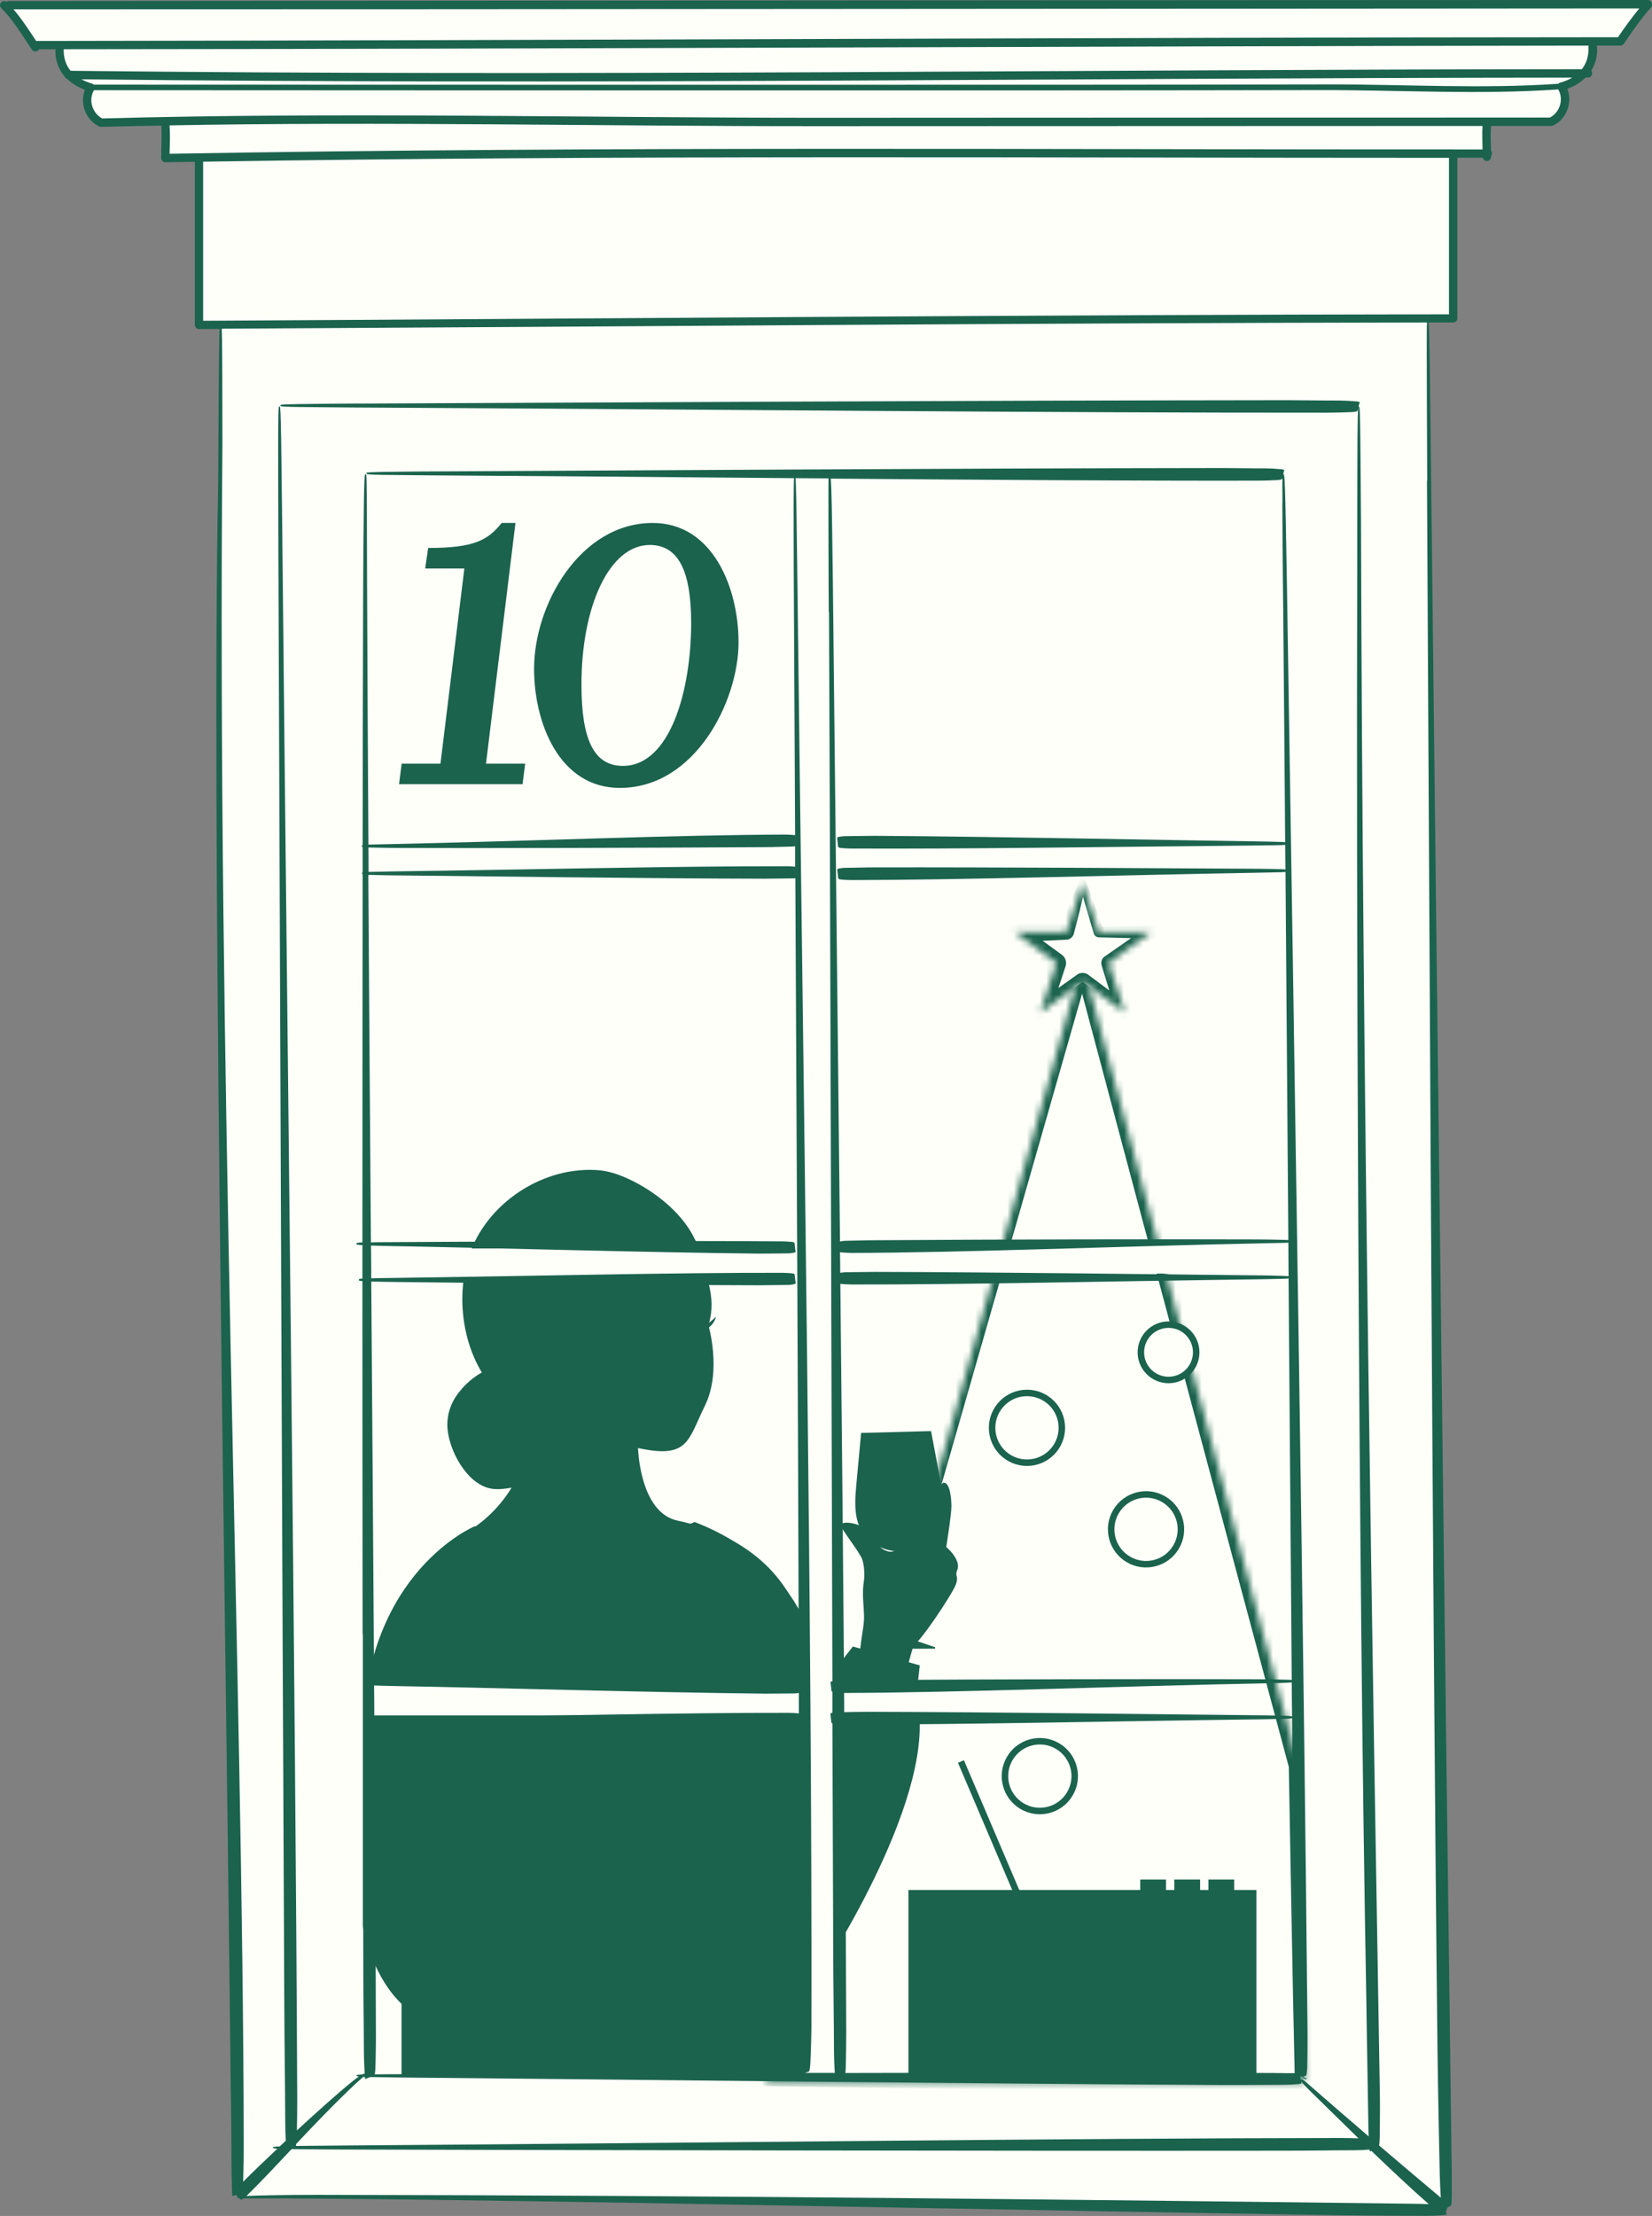 <?xml version="1.0" encoding="UTF-8"?> <svg xmlns="http://www.w3.org/2000/svg" width="255" height="342" viewBox="0 0 255 342" fill="none"><rect x="0" y="0" width="255" height="342" fill="#808080" stroke="none"/><g clip-path="url(#clip0_1167_4827)"><path d="M24 0.5L1 1L5 7H9L9.5 9.5L11 12L13.5 13.5V15.5L14 18L15.5 19L25.5 18.5V24.5H30.5V50H34V68.5V91.312V118.75V154L34.5 204.5L36.5 285.688L36 305L36.5 339H63L91 339.5L188.5 340.5L222 341L223 339.5L222.5 290.5L222 282V274V263V251.5V242V231L221.5 207V186V171L221 156V142.5V100.5L220.5 77V63.5V49H224V31.5V23.5L229.5 24L229 19H239L241 17L241.5 15L241 13L245 11L245.5 9V6.5L250 6L254 0.5H168H147L99 1L71.5 0.5H48.5H24Z" fill="#FEFFF9"></path><mask id="path-2-inside-1_1167_4827" fill="white"><path d="M167.076 148.444L200.431 272.483L201.317 321.393H118.161L167.076 148.444Z"></path></mask><path d="M167.076 148.444L200.431 272.483L201.317 321.393H118.161L167.076 148.444Z" fill="#FEFFF9"></path><path d="M117.62 321.24C117.981 321.342 118.342 321.444 118.702 321.546C120.739 314.497 122.775 307.448 124.809 300.398C139.385 249.884 153.893 199.352 168.332 148.8L165.815 148.783C176.826 190.158 187.883 231.521 198.986 272.872L198.935 272.511C199.065 279.846 199.197 287.182 199.33 294.518C199.492 303.485 199.673 312.453 199.873 321.42L201.317 319.949C180.936 320.034 160.555 320.216 140.174 320.493C132.836 320.593 125.499 320.706 118.161 320.831C118.161 321.206 118.161 321.581 118.161 321.956C125.499 322.081 132.836 322.193 140.174 322.293C160.555 322.571 180.936 322.752 201.317 322.837C202.149 322.834 202.779 322.199 202.761 321.367C202.635 312.399 202.492 303.431 202.329 294.463C202.196 287.128 202.062 279.792 201.926 272.456C201.925 272.381 201.895 272.168 201.875 272.095C190.741 230.753 179.561 189.423 168.336 148.105C167.961 146.716 166.21 146.704 165.82 148.089C151.643 198.715 137.534 249.361 123.494 300.026C121.535 307.097 119.577 314.168 117.62 321.24ZM118.702 321.546L117.62 321.24C117.511 321.633 117.753 321.963 118.161 321.956V320.831L118.702 321.546Z" fill="#1B634D" mask="url(#path-2-inside-1_1167_4827)"></path><rect x="98.422" y="196.552" width="4.766" height="120.531" transform="rotate(-90 98.422 196.552)" fill="#FEFFF9"></rect><g clip-path="url(#clip1_1167_4827)"><path d="M107.199 205.583C108.41 204.93 109.49 204.195 110.53 203.221C110.149 204.678 108.604 205.77 107.199 205.583Z" fill="#1B634D"></path><path d="M105.069 189.92C105.069 189.92 111.659 197.65 109.343 204.511C109.343 204.511 111.459 211.563 108.813 216.941C106.167 222.318 106.307 225.185 98.487 223.482C98.487 223.482 98.713 233.462 104.614 234.693C110.516 235.924 119.214 239.496 123.076 248.576L64.168 243.617C64.168 243.617 66.865 239.718 72.352 236.29C79.012 232.129 82.721 224.515 81.732 216.728C81.718 216.615 81.703 216.5 81.686 216.384L105.069 189.92Z" fill="#1B634D"></path><path d="M132.923 221.152L132.915 221.221L132.204 228.89C131.855 232.649 131.597 236.508 135.527 238.616C136.261 239.011 137.065 239.258 137.89 239.363C138.13 239.394 138.372 239.412 138.614 239.419H138.593L139.721 239.369H139.702C140.894 239.227 142.051 238.794 143.016 238.082C146.565 235.47 145.766 231.724 145.07 228.043C144.619 225.665 144.171 223.289 143.721 220.911C143.718 220.896 143.716 220.883 143.713 220.868L132.922 221.152H132.923Z" fill="#1B634D"></path><path d="M144.582 228.207C144.488 227.717 143.637 223.85 143.543 223.359L133.426 223.687C133.364 224.355 132.782 228.322 132.72 228.989C132.398 232.454 132.16 236.012 135.783 237.956C136.608 238.398 137.531 238.642 138.466 238.691C138.648 238.7 138.832 238.703 139.015 238.698C140.328 238.66 141.632 238.244 142.69 237.464C145.961 235.055 145.224 231.602 144.583 228.207H144.582Z" fill="#1B634D"></path><path d="M139.443 239.232L138.401 239.234L138.43 252.671L139.471 252.669L139.443 239.232Z" fill="#1B634D"></path><path d="M144.342 254.45L133.355 254.474L133.354 254.26L138.973 252.404L144.341 254.226L144.342 254.45Z" fill="#1B634D"></path><path d="M132.302 258.254C132.523 256.514 132.745 254.775 132.965 253.035C133.118 251.838 133.401 250.584 133.369 249.378C133.316 247.403 133.037 245.972 133.353 243.981C133.505 243.027 133.397 241.11 132.916 240.272C131.843 238.402 129.827 235.971 129.826 235.397C129.824 234.651 132.653 234.997 133.9 236.199C135.527 237.766 135.275 238.949 137.121 239.444C138.369 239.778 140.844 237.862 141.641 237.119C143.102 235.755 143.744 234.762 144.341 232.854C144.527 232.26 144.876 228.724 145.757 228.836C146.611 228.944 146.851 231.142 146.861 232.443C146.869 233.745 146.059 238.757 146.059 238.757C146.059 238.757 148.47 240.744 147.731 242.375C147.595 242.674 147.588 243.01 147.684 243.324C147.762 243.581 147.762 243.988 147.516 244.62C146.953 246.065 142.017 253.502 141.013 253.895L138.487 262.852L132.303 258.253L132.302 258.254Z" fill="#1B634D"></path><path d="M73.297 235.548C73.297 235.548 56.458 242.51 55.934 267.662C55.864 270.955 55.648 274.243 55.309 277.518C54.463 285.717 54.037 301.57 61.981 309.265V320.546H126.984V304.114C126.984 304.114 145.338 276.263 141.427 261.931L141.974 257.025L131.647 254.114L127.083 259.977C127.083 259.977 126.105 242.061 107.198 234.896C94.11 240.928 83.926 241.632 73.296 235.547L73.297 235.548Z" fill="#1B634D"></path><path d="M61.982 248.443C62.148 261.117 61.881 273.825 61.968 286.497C61.984 288.709 62.015 290.921 62.154 293.127C62.165 293.357 62.204 293.831 62.231 294.059C62.278 294.62 62.433 295.369 62.525 295.922C62.709 297.193 62.782 298.482 62.789 299.763C62.794 300.232 62.781 301.206 62.762 301.677C62.657 304.225 62.406 306.76 61.979 309.265C62.265 305.48 62.432 301.673 62.057 297.899C61.969 297.002 61.808 296.014 61.61 295.131C61.291 293.542 61.224 291.922 61.136 290.327C60.856 283.977 60.924 277.623 61.027 271.272C61.19 263.691 61.456 256.001 61.981 248.442L61.982 248.443Z" fill="#1B634D"></path><path d="M105.37 268.121C107.966 276.902 110.056 285.819 112.615 294.603C113.416 297.129 114.765 299.504 116.52 301.486C118.462 303.676 121.128 305.181 124.135 304.853C125.103 304.751 126.079 304.472 126.984 304.115C126.336 304.456 125.612 304.765 124.91 304.961C118.996 306.617 114.324 301.248 112.197 296.34C111.812 295.425 111.511 294.424 111.225 293.475C108.862 285.121 106.964 276.652 105.369 268.122L105.37 268.121Z" fill="#1B634D"></path><path d="M127.084 259.978C129.322 267.425 130.901 275.088 131.539 282.847C131.665 284.793 131.739 286.763 131.486 288.705C131.392 289.349 131.27 290.003 130.995 290.596C131.159 289.971 131.195 289.327 131.205 288.684C131.214 286.756 130.979 284.837 130.742 282.925C129.725 275.245 128.193 267.649 127.083 259.978H127.084Z" fill="#1B634D"></path><path d="M101.881 213.587C102.981 213.587 103.872 212.696 103.872 211.597C103.872 210.498 102.981 209.607 101.881 209.607C100.781 209.607 99.89 210.498 99.89 211.597C99.89 212.696 100.781 213.587 101.881 213.587Z" fill="#1B634D"></path><path d="M77.861 216.004C71.857 210.844 70.01 201.366 72.339 194.003C74.977 185.661 84.019 179.778 92.683 180.63C97.415 181.095 107.08 186.903 108.142 194.171C108.446 196.252 107.948 200.045 107.051 201.307C106.449 202.155 105.991 202.22 105.818 202.841C104.331 208.189 102.614 208.534 101.154 210.497C98.858 213.587 85.357 222.446 77.861 216.004Z" fill="#1B634D"></path><path d="M90.489 218.589C90.755 221.56 89.384 224.34 87.238 226.329C84.947 228.454 81.977 229.122 78.975 229.605C77.808 229.792 76.601 229.968 75.456 229.672C71.95 228.765 69.385 223.927 69.085 220.575C68.623 215.414 73.218 211.341 79.065 210.594C84.912 209.849 90.026 213.427 90.489 218.589Z" fill="#1B634D"></path><path d="M106.956 190.857C108.332 192.832 109.021 195.274 108.904 197.686C108.785 200.212 107.484 202.614 105.358 204.007C104.015 204.907 102.463 205.437 100.873 205.603C101.568 205.23 102.246 204.864 102.886 204.454C108.173 201.239 108.271 196.344 106.956 190.856V190.857Z" fill="#1B634D"></path><path d="M71.23 214.425C73.385 211.84 76.797 210.237 80.184 210.342C81.914 210.413 83.634 210.908 85.121 211.785C85.301 211.886 85.58 212.044 85.745 212.168L86.346 212.581C86.54 212.728 86.723 212.886 86.911 213.037C88.394 214.278 89.597 215.784 90.489 217.444C89.98 216.994 89.455 216.467 88.937 216.029C87.928 215.121 86.831 214.281 85.678 213.571C85.329 213.377 84.865 213.096 84.507 212.939C84.403 212.888 84.159 212.77 84.062 212.722C83.405 212.451 82.741 212.195 82.048 212.038C78.309 211.087 74.401 212.408 71.231 214.425H71.23Z" fill="#1B634D"></path><path d="M83.951 187.949C81.716 189.313 78.473 191.556 78.141 194.336C78.135 194.415 78.124 194.626 78.119 194.707C78.102 195.452 77.93 196.195 77.618 196.871C76.854 198.52 75.322 199.761 73.644 200.391C75.396 199.342 77.007 197.747 77.417 195.695C77.567 194.995 77.463 194.268 77.669 193.574C77.775 193.211 77.909 192.857 78.089 192.53C79.253 190.385 81.721 188.807 83.952 187.947L83.951 187.949Z" fill="#1B634D"></path><path d="M104.389 192.676C101.793 194.545 98.516 197.281 97.798 200.515C97.7 200.908 97.672 201.351 97.656 201.755C97.595 204.881 95.601 207.628 92.859 209.007C92.653 209.107 92.448 209.204 92.234 209.279C92.976 208.763 93.642 208.165 94.236 207.517C95.699 205.939 96.654 203.893 96.653 201.734C96.66 201.402 96.684 200.992 96.736 200.657C97.343 196.959 101.093 194.019 104.389 192.675V192.676Z" fill="#1B634D"></path><path d="M94.572 190.214C96.023 195.998 94.524 203.71 88.491 206.236C87.887 206.492 87.249 206.682 86.606 206.814C86.393 206.857 86.177 206.888 85.962 206.92C86.869 206.554 87.728 206.141 88.535 205.626C93.651 202.405 94.62 195.809 94.573 190.215L94.572 190.214Z" fill="#1B634D"></path><path d="M86.306 193.265C83.8 196.485 80.676 200.543 79.911 204.596C79.802 205.208 79.759 205.833 79.787 206.469C79.625 205.853 79.585 205.205 79.614 204.562C79.871 200.436 83.259 195.898 86.306 193.265Z" fill="#1B634D"></path><rect x="124.068" y="231.016" width="4.766" height="90.969" fill="#FEFFF9"></rect><rect x="32.106" y="197.441" width="4.766" height="90.969" transform="rotate(-90 32.106 197.441)" fill="#FEFFF9"></rect><rect x="32.106" y="264.744" width="4.766" height="120.531" transform="rotate(-90 32.106 264.744)" fill="#FEFFF9"></rect></g><path d="M201.491 320.828C200.896 320.845 202.558 321.02 201.123 320.547C201.001 320.635 201.053 320.74 201.491 320.828Z" fill="#1B634D"></path><path d="M255 0.648C255 0.648 255 0.578 255 0.543C254.965 0.333 254.842 0.123 254.632 0.053C254.527 0 254.422 0 254.317 0C170.851 0.018 87.42 0.105 3.989 0.158C3.114 0.158 2.257 0.158 1.382 0.158C1.225 0.158 1.102 0.21 1.015 0.298C0.437 -0.158 -0.368 0.683 0.192 1.243C2.082 3.135 3.429 5.446 4.917 7.653C5.232 8.108 5.827 7.968 6.054 7.6C6.894 7.6 7.716 7.6 8.556 7.6C8.504 9.264 9.011 10.665 9.939 11.751C9.991 11.944 10.131 12.101 10.341 12.154C11.094 12.889 12.021 13.45 13.106 13.852C12.284 15.901 13.193 18.476 15.241 19.474C15.328 19.526 15.451 19.579 15.591 19.579C18.688 19.491 21.802 19.439 24.9 19.386C25.005 21.05 24.882 22.731 24.882 24.395C24.882 24.552 24.935 24.675 25.022 24.78C25.127 24.938 25.285 25.043 25.529 25.043C27.052 25.008 28.557 25.008 30.079 24.973V50.156C30.079 50.331 30.149 50.453 30.236 50.558C30.236 50.576 30.254 50.593 30.271 50.611C30.271 50.611 30.289 50.611 30.306 50.628C30.412 50.733 30.534 50.786 30.727 50.786C31.776 50.786 32.826 50.786 33.876 50.769C33.859 51.557 33.841 52.8 33.806 54.744C33.806 54.744 33.701 66.302 33.684 74.41C32.634 125.792 34.699 239.272 35.538 314.943C35.608 322.631 35.731 327.92 35.731 333.699C35.731 335.38 35.801 337.202 35.818 338.235C35.836 339.233 36.011 338.9 36.011 338.9L36.361 338.76L36.658 339.04C36.658 339.04 36.571 339.075 36.571 339.093V339.163C36.571 339.163 36.676 339.233 36.903 339.251L37.096 339.426C37.096 339.426 37.218 339.531 37.341 339.461L37.586 339.286C38.093 339.286 38.828 339.286 39.895 339.286C39.895 339.268 47.35 339.303 52.582 339.356C85.74 339.601 158.935 341.177 207.772 341.895C212.742 341.965 216.154 341.947 219.881 341.983C220.966 341.983 222.138 341.93 222.838 341.86C223.503 341.807 223.276 341.65 223.276 341.65L223.188 341.335L223.433 340.687L223.958 340.406C223.958 340.406 224.098 340.336 224.098 338.743C224.098 337.184 224.098 334.592 224.046 332.298C223.101 259.972 221.928 164.704 220.843 68.403C220.756 59.717 220.668 54.446 220.668 54.446C220.616 51.959 220.581 50.506 220.528 49.77C221.788 49.77 223.048 49.77 224.308 49.77C224.483 49.77 224.606 49.7 224.711 49.613C224.711 49.613 224.746 49.595 224.763 49.578C224.763 49.578 224.781 49.543 224.798 49.543C224.886 49.438 224.956 49.315 224.956 49.14V24.342C226.268 24.342 227.58 24.342 228.893 24.342C229.015 25.043 230.152 25.008 230.152 24.237C230.152 24.202 230.152 24.167 230.152 24.115C230.345 23.869 230.345 23.484 230.152 23.256C230.117 21.978 230.065 20.7 230.152 19.439C233.25 19.439 236.364 19.439 239.461 19.439C239.584 19.439 239.689 19.404 239.776 19.351C241.841 18.37 242.751 15.779 241.929 13.712C243.049 13.309 243.993 12.714 244.763 11.961C244.886 11.961 245.008 11.961 245.131 11.961C245.743 11.961 245.901 11.278 245.621 10.91C246.268 9.877 246.618 8.634 246.513 7.18C246.513 7.128 246.496 7.093 246.478 7.04C247.651 7.04 248.823 7.04 250.013 7.04H250.118C250.363 7.04 250.52 6.917 250.625 6.777C250.625 6.76 250.66 6.742 250.678 6.725C251.99 4.798 253.302 2.855 254.877 1.121C254.912 1.086 254.947 1.033 254.965 0.981C255.017 0.893 255.035 0.788 255.035 0.7L255 0.648ZM252.078 1.296C252.393 1.296 252.725 1.296 253.04 1.296C251.868 2.732 250.783 4.22 249.75 5.744C168.367 5.779 86.965 6.234 5.582 6.322C4.479 4.658 3.377 2.96 2.082 1.436C85.408 1.436 168.752 1.331 252.078 1.296ZM217.711 340.109C171.446 339.548 110.5 338.813 48.889 338.743C43.325 338.743 39.965 338.848 39.965 338.848C39.161 338.865 38.531 338.9 38.041 338.918C40.158 336.851 42.468 334.382 44.935 331.755L45.075 331.685C45.075 331.685 45.092 331.685 45.11 331.685C45.11 331.685 51.899 331.755 56.659 331.755C86.843 331.825 153.493 331.983 197.956 331.93C202.47 331.93 205.585 331.86 208.98 331.86C209.837 331.86 210.73 331.808 211.377 331.755C211.447 332.211 211.552 332 211.552 332L211.674 331.948C214.684 334.837 217.851 337.815 220.546 340.179C219.671 340.144 218.656 340.109 217.694 340.109H217.711ZM56.116 320.547C56.116 320.547 56.239 320.547 56.309 320.547C56.379 321.038 56.484 320.828 56.484 320.828L57.149 320.565C57.289 320.565 57.411 320.565 57.569 320.565C57.569 320.565 63.395 320.67 67.49 320.687C93.405 320.915 150.589 321.598 188.752 321.791C192.637 321.808 195.296 321.756 198.218 321.756C199.058 321.756 199.986 321.686 200.528 321.633C201.053 321.581 200.878 321.423 200.878 321.423L200.826 321.213C200.826 321.213 200.931 321.353 201.053 321.493C201.053 321.493 201.876 322.386 202.488 322.964C204.203 324.628 206.81 327.22 209.697 330.022C208.875 329.987 207.895 329.969 206.985 329.969C164.849 330.004 109.38 330.722 53.299 331.125C49.397 331.16 46.702 331.177 45.67 331.195C45.67 331.125 45.705 331.02 45.722 330.88C48.627 327.797 51.759 324.523 55.066 321.423C55.679 320.898 56.046 320.565 56.046 320.565C56.081 320.53 56.081 320.53 56.099 320.512L56.116 320.547ZM197.938 77.615C197.938 77.615 197.991 87.51 198.078 94.445C198.166 104.059 198.271 116.195 198.376 129.977C198.201 129.977 197.991 129.96 197.693 129.942C197.693 129.942 194.911 129.855 192.951 129.837C180.58 129.679 153.248 129.102 134.998 128.996C133.143 128.996 131.866 129.049 130.483 129.049C130.081 129.049 129.643 129.119 129.381 129.189C129.136 129.242 129.223 129.399 129.223 129.399L129.363 130.66C129.363 130.66 129.363 130.818 129.766 130.87C130.133 130.905 130.763 130.958 131.306 130.958C148.576 131.045 171.341 130.695 194.351 130.485C196.434 130.468 197.676 130.433 197.676 130.433C197.991 130.433 198.201 130.397 198.393 130.397C198.393 131.641 198.411 132.919 198.428 134.18C198.253 134.18 198.026 134.163 197.711 134.145C197.711 134.145 194.929 134.075 192.969 134.075C180.58 134.005 153.248 133.83 135.015 133.865C133.16 133.865 131.883 133.935 130.501 133.935C130.098 133.935 129.661 134.005 129.398 134.075C129.153 134.128 129.241 134.285 129.241 134.285L129.381 135.546C129.381 135.546 129.398 135.704 129.783 135.739C130.151 135.774 130.781 135.826 131.323 135.826C148.611 135.809 171.359 135.091 194.351 134.688C196.434 134.653 197.676 134.618 197.676 134.618C198.008 134.618 198.236 134.583 198.428 134.565C198.568 151.745 198.708 171.219 198.866 191.376C198.708 191.376 198.551 191.376 198.323 191.358C198.323 191.358 195.506 191.288 193.546 191.288C181.07 191.236 153.511 191.288 135.138 191.411C133.265 191.411 131.988 191.481 130.588 191.498C130.256 191.498 129.923 191.551 129.661 191.603C129.311 158.698 128.926 124.216 128.558 89.576C128.471 82.203 128.383 77.738 128.383 77.738C128.331 75.724 128.296 74.533 128.243 73.867C152.303 74.06 174.806 74.218 193.966 74.183C195.086 74.183 196.346 74.13 197.099 74.095C197.886 74.06 197.921 73.902 197.921 73.902L197.956 73.745C197.938 74.34 197.938 75.496 197.956 77.633L197.938 77.615ZM130.343 266.154C148.016 266.189 171.271 265.646 194.789 265.348C196.906 265.313 198.201 265.278 198.201 265.278C198.953 265.243 199.303 265.226 199.443 265.156C199.548 277.519 199.653 289.375 199.758 300.303C199.828 306.888 199.916 311.406 199.968 316.362C199.968 317.71 200.056 319.129 200.126 320.057C200.021 320.057 199.916 320.022 199.758 320.022C198.971 319.987 197.676 319.934 196.539 319.934C177.238 319.847 154.648 319.882 130.483 319.934C130.518 319.724 130.536 319.409 130.553 318.954C130.588 317.623 130.623 315.434 130.623 313.472C130.571 298.744 130.466 282.878 130.343 266.171V266.154ZM198.901 196.962C198.708 196.945 198.411 196.927 197.956 196.91C197.956 196.91 195.156 196.822 193.214 196.822C180.808 196.699 153.406 196.332 135.103 196.297C133.248 196.297 131.971 196.349 130.571 196.349C130.256 196.349 129.958 196.402 129.696 196.437C129.696 195.369 129.678 194.318 129.661 193.25C129.713 193.25 129.766 193.285 129.836 193.285C130.221 193.32 130.833 193.372 131.393 193.372C148.821 193.337 171.744 192.356 194.929 191.884C197.029 191.849 198.288 191.814 198.288 191.814C198.516 191.814 198.708 191.796 198.866 191.779C198.866 193.512 198.901 195.228 198.901 196.962ZM199.443 264.91C199.321 264.858 198.988 264.84 198.236 264.805C198.236 264.805 195.384 264.718 193.389 264.718C180.738 264.595 152.776 264.227 134.123 264.192C132.6 264.192 131.446 264.227 130.308 264.245C130.308 263.264 130.308 262.266 130.291 261.285C130.308 261.285 130.326 261.285 130.343 261.285C148.121 261.233 171.481 260.27 195.139 259.797C197.274 259.762 198.568 259.727 198.568 259.709C198.936 259.692 199.198 259.674 199.391 259.657C199.391 261.425 199.426 263.177 199.443 264.91ZM198.603 259.236C198.603 259.236 195.734 259.166 193.721 259.166C181 259.114 152.898 259.166 134.158 259.289C132.6 259.289 131.446 259.341 130.291 259.359C130.133 239.92 129.941 219.378 129.713 198.136C129.748 198.136 129.783 198.153 129.836 198.153C130.203 198.188 130.833 198.241 131.376 198.241C148.699 198.276 171.516 197.733 194.579 197.435C196.661 197.4 197.921 197.365 197.921 197.365C198.393 197.347 198.708 197.33 198.901 197.295C199.058 217.977 199.233 239.185 199.391 259.271C199.198 259.271 198.953 259.236 198.603 259.236ZM127.963 94.445C128.138 129.872 128.296 199.782 128.488 259.482C128.453 259.482 128.401 259.482 128.383 259.499C128.121 259.552 128.208 259.709 128.208 259.709L128.348 260.97C128.348 260.97 128.366 261.04 128.488 261.11C128.488 262.196 128.488 263.264 128.488 264.35C128.453 264.35 128.401 264.35 128.366 264.367C128.121 264.42 128.191 264.578 128.191 264.578L128.331 265.839C128.331 265.839 128.331 265.926 128.488 265.979C128.523 278.027 128.576 289.603 128.611 300.285C128.628 306.87 128.716 311.388 128.733 316.344C128.733 317.623 128.803 318.971 128.856 319.917C127.334 319.917 125.794 319.917 124.254 319.917L124.866 319.707C124.866 319.707 125.024 319.654 125.094 318.271C125.146 316.94 125.234 314.751 125.251 312.789C125.374 251.548 124.044 170.974 123.081 89.489C122.994 82.133 122.924 77.685 122.924 77.685C122.872 75.636 122.854 74.428 122.802 73.797C124.516 73.797 126.214 73.832 127.893 73.832C127.876 74.445 127.876 75.584 127.876 77.597C127.876 77.597 127.876 87.492 127.928 94.427L127.963 94.445ZM123.309 264.438C122.942 264.403 122.347 264.35 121.822 264.35C105.111 264.315 83.098 264.858 60.841 265.156C59.248 265.173 58.163 265.208 57.779 265.208C57.779 263.527 57.761 261.828 57.744 260.129C58.618 260.164 60.438 260.217 61.838 260.235C73.877 260.427 100.439 261.215 118.2 261.39C120.002 261.39 121.244 261.355 122.609 261.355C122.854 261.355 123.082 261.32 123.309 261.285C123.309 262.336 123.309 263.387 123.309 264.438ZM57.796 265.681C58.426 265.698 60.578 265.751 62.188 265.768C74.157 265.891 100.614 266.241 118.252 266.276C120.037 266.276 121.279 266.224 122.627 266.224C122.872 266.224 123.117 266.189 123.326 266.154C123.361 277.922 123.379 289.235 123.396 299.69C123.396 306.257 123.449 310.758 123.396 315.696C123.396 317.132 123.431 318.673 123.466 319.584C123.466 319.742 123.466 319.864 123.501 319.952C104.481 320.004 84.621 320.057 64.655 320.109C60.928 320.109 58.478 320.145 57.849 320.145C57.883 319.952 57.936 319.602 57.953 318.936C57.989 317.605 58.041 315.416 58.023 313.455C57.989 298.587 57.919 282.58 57.813 265.698L57.796 265.681ZM122.749 133.76C122.399 133.725 121.997 133.707 121.594 133.69C104.796 133.655 82.678 134.198 60.316 134.495C58.303 134.53 57.079 134.565 57.079 134.565C57.009 134.565 56.956 134.565 56.886 134.565C56.886 133.305 56.886 132.061 56.869 130.8C56.921 130.8 56.974 130.8 57.026 130.8C57.026 130.8 59.721 130.87 61.611 130.87C73.597 130.923 100.071 130.853 117.727 130.748C119.512 130.748 120.754 130.678 122.102 130.66C122.312 130.66 122.539 130.643 122.732 130.608C122.732 131.641 122.732 132.709 122.732 133.76H122.749ZM57.044 135.021C57.044 135.021 59.756 135.108 61.646 135.108C73.684 135.231 100.264 135.581 117.99 135.616C119.792 135.616 121.034 135.564 122.382 135.564C122.504 135.564 122.627 135.564 122.767 135.529C122.959 171.884 123.186 218.205 123.309 259.552C122.942 259.517 122.364 259.464 121.822 259.464C105.023 259.341 82.888 259.464 60.508 259.587C59.231 259.587 58.286 259.604 57.744 259.622C57.621 239.99 57.464 219.255 57.306 197.785C58.233 197.803 59.861 197.855 61.138 197.855C73.107 197.978 99.564 198.328 117.202 198.363C118.987 198.363 120.229 198.311 121.577 198.311C121.962 198.311 122.399 198.241 122.644 198.171C122.889 198.118 122.802 197.96 122.802 197.96L122.662 196.717C122.662 196.717 122.662 196.559 122.277 196.524C121.909 196.489 121.314 196.437 120.789 196.437C104.079 196.402 82.066 196.945 59.808 197.242C58.706 197.242 57.866 197.277 57.306 197.295C57.306 195.614 57.289 193.933 57.271 192.234C58.233 192.269 59.668 192.304 60.806 192.321C72.844 192.514 99.407 193.302 117.167 193.477C118.969 193.477 120.212 193.442 121.559 193.442C121.962 193.442 122.382 193.372 122.627 193.32C122.872 193.267 122.784 193.109 122.784 193.109L122.644 191.866C122.644 191.866 122.627 191.708 122.259 191.673C121.892 191.638 121.297 191.586 120.754 191.586C103.956 191.463 81.821 191.586 59.458 191.708C58.548 191.708 57.796 191.708 57.254 191.743C57.114 173.25 56.974 154.267 56.851 135.038C56.904 135.038 56.956 135.038 57.009 135.038L57.044 135.021ZM220.266 74.2C220.581 126.037 221.036 240.481 221.893 316.835C221.998 324.593 222.121 329.916 222.243 335.766C222.278 336.956 222.331 338.165 222.401 339.181C219.584 336.816 216.346 334.084 212.882 331.125C212.917 330.897 212.952 330.529 212.969 329.916C212.987 328.463 213.022 326.081 213.004 323.945C211.884 257.187 210.327 169.363 210.082 80.522C210.03 72.501 209.977 67.65 209.977 67.65C209.925 63.973 209.907 62.747 209.767 62.747H209.697L209.855 62.169C209.855 62.169 210.047 62.011 209.47 61.959C208.857 61.906 207.807 61.836 206.845 61.819C203.52 61.819 200.476 61.749 196.049 61.766C152.461 61.801 87.14 62.152 57.551 62.274C52.879 62.274 46.23 62.362 46.23 62.362C43.885 62.414 43.273 62.414 43.273 62.554V62.624C43.273 62.747 44.025 62.782 46.3 62.817C46.3 62.817 49.292 62.852 54.261 62.887C109.223 63.185 163.59 63.728 204.885 63.693C206.198 63.693 207.685 63.64 208.577 63.605C209.487 63.57 209.54 63.413 209.54 63.413L209.645 63.027C209.592 63.535 209.575 64.796 209.54 67.528C209.54 67.528 209.487 78.298 209.505 85.828C209.347 133.637 209.61 239.22 210.922 309.655C211.01 316.817 211.132 321.721 211.202 327.114C211.202 327.99 211.237 328.901 211.272 329.724C208.42 327.272 205.445 324.715 202.488 322.123C201.823 321.528 201.386 321.178 201.386 321.178C201.053 320.933 200.931 320.845 200.843 320.95L200.791 321.003V321.038L200.651 320.39C200.843 320.442 200.983 320.495 201.123 320.53C201.211 320.46 201.351 320.407 201.596 320.337C201.596 320.337 201.753 320.267 201.788 318.901C201.806 317.57 201.841 315.381 201.823 313.42C201.246 252.039 199.916 171.236 198.638 89.541C198.516 82.168 198.411 77.703 198.411 77.703C198.323 74.323 198.271 73.202 198.131 73.202H198.078L198.201 72.641C198.201 72.641 198.376 72.484 197.868 72.431C197.343 72.379 196.451 72.309 195.629 72.291C192.794 72.291 190.204 72.221 186.442 72.239C149.381 72.274 93.842 72.624 68.697 72.747C64.725 72.747 59.073 72.834 59.073 72.834C57.079 72.887 56.554 72.887 56.554 73.027V73.097C56.554 73.219 57.201 73.254 59.126 73.29C59.126 73.29 61.681 73.325 65.898 73.359C85.111 73.482 104.236 73.64 122.557 73.797C122.522 74.41 122.522 75.549 122.504 77.597C122.504 77.597 122.504 87.475 122.557 94.392C122.609 103.744 122.662 115.529 122.732 128.891C122.364 128.856 121.822 128.804 121.314 128.804C104.569 128.839 82.556 129.802 60.281 130.275C58.269 130.31 57.061 130.345 57.061 130.345C56.991 130.345 56.939 130.345 56.869 130.345C56.781 116.825 56.711 103.201 56.659 89.541C56.641 82.168 56.624 77.703 56.624 77.703C56.589 74.323 56.606 73.202 56.466 73.184H56.396C56.274 73.184 56.221 74.113 56.169 77.58C56.169 77.58 56.046 87.475 56.046 94.427C56.011 104.146 55.994 116.458 55.976 130.433C55.889 130.45 55.836 130.485 55.836 130.538V130.608C55.836 130.608 55.889 130.678 55.976 130.713C55.976 132.009 55.976 133.322 55.976 134.653C55.906 134.67 55.871 134.706 55.871 134.741V134.811C55.871 134.811 55.906 134.881 55.976 134.898C55.959 152.113 55.941 171.587 55.941 191.743C55.276 191.778 55.014 191.814 55.014 191.919V191.989C55.014 192.111 55.241 192.129 55.941 192.164V197.33C55.539 197.365 55.381 197.4 55.381 197.488V197.558C55.381 197.645 55.521 197.68 55.941 197.715C55.941 233.16 55.976 270.199 56.064 300.268C56.064 306.853 56.151 311.371 56.169 316.327C56.169 317.693 56.239 319.146 56.291 320.074C56.221 320.004 56.116 320.039 55.924 320.162C55.276 320.197 55.014 320.232 55.014 320.302V320.372C55.014 320.372 55.119 320.46 55.399 320.477C55.084 320.705 54.629 321.02 54.296 321.318C52.267 322.947 49.117 325.766 45.827 328.796C45.862 327.395 45.88 325.591 45.88 323.945C45.582 257.205 44.445 169.345 43.553 80.505C43.465 72.484 43.395 67.633 43.395 67.633C43.325 63.955 43.29 62.73 43.168 62.73H43.098C42.975 62.73 42.958 63.728 42.94 67.51C42.94 67.51 42.94 78.263 42.975 85.811C43.168 133.62 43.535 239.185 43.885 309.637C43.92 316.8 44.008 321.703 44.025 327.097C44.025 328.235 44.078 329.426 44.112 330.389C43.798 330.687 43.5 330.967 43.185 331.265C42.415 331.3 42.118 331.335 42.118 331.423V331.493C42.118 331.493 42.293 331.598 42.818 331.615C40.928 333.401 39.091 335.153 37.533 336.711C37.586 335.153 37.638 332.578 37.621 330.284C37.481 258.536 33.491 164.144 34.331 68.666C34.331 60.05 34.296 54.831 34.296 54.831C34.279 52.87 34.261 51.557 34.226 50.733C96.239 50.401 158.253 49.858 220.266 49.77C220.231 50.471 220.231 51.837 220.231 54.324C220.231 54.324 220.249 65.987 220.301 74.165L220.266 74.2ZM223.661 48.509C159.565 48.58 95.452 49.157 31.356 49.508V24.955C95.434 23.922 159.583 24.36 223.661 24.36V48.527V48.509ZM228.84 23.064C161.315 23.099 93.685 22.556 26.177 23.729C26.212 22.276 26.282 20.805 26.177 19.351C59.458 18.738 92.845 19.491 126.126 19.474C160.37 19.474 194.596 19.439 228.84 19.439C228.77 20.647 228.823 21.855 228.84 23.064ZM239.251 18.143C201.543 18.143 163.835 18.16 126.126 18.178C89.38 18.178 52.494 17.267 15.766 18.283C14.243 17.442 13.613 15.446 14.506 13.922C51.602 13.94 88.698 13.957 125.811 13.957C151.831 13.957 177.833 13.957 203.853 13.905C215.961 13.887 228.42 14.64 240.529 13.8C241.404 15.323 240.791 17.32 239.251 18.143ZM240.844 12.732C240.721 12.767 240.634 12.837 240.564 12.924C228.875 13.747 216.871 13.012 205.2 13.029C179.32 13.082 153.458 13.082 127.579 13.082C89.87 13.082 52.179 13.082 14.471 13.064C14.401 12.977 14.296 12.924 14.191 12.889C13.596 12.732 13.071 12.504 12.581 12.241C89.258 13.082 166.004 12.031 242.699 11.979C242.156 12.294 241.544 12.556 240.861 12.749L240.844 12.732ZM245.183 7.18C245.271 8.616 244.886 9.772 244.168 10.683C166.424 10.718 88.628 11.803 10.901 10.928C10.184 10.07 9.799 8.966 9.834 7.6C88.295 7.548 166.757 7.128 245.218 7.04C245.218 7.093 245.201 7.128 245.201 7.18H245.183Z" fill="#1B634D"></path><path d="M100.754 80.71C110.027 80.71 114.001 90.731 114.001 99.14C114.001 108.183 107.32 121.602 95.685 121.602C86.297 121.602 82.439 111.523 82.439 103.23C82.439 93.266 89.58 80.71 100.754 80.71ZM106.686 96.145C106.686 88.14 104.728 84.108 100.293 84.108C94.073 84.108 89.753 93.554 89.753 105.649C89.753 113.885 91.538 118.204 96.146 118.204C103.461 118.204 106.686 106.513 106.686 96.145Z" fill="#1B634D"></path><path d="M80.661 121.026H61.597L62 117.859H67.99L71.676 87.737H65.629L66.09 84.569C73.231 84.569 75.305 83.359 77.436 80.71H79.567L75.017 117.859H81.064L80.661 121.026Z" fill="#1B634D"></path><rect x="141.225" y="292.689" width="51.715" height="27.185" fill="#1B634D" stroke="#1B634D" stroke-width="2"></rect><line x1="148.331" y1="271.862" x2="157.478" y2="293.315" stroke="#1B634D"></line><rect x="176.004" y="290.084" width="3.98" height="2.091" fill="#1B634D"></rect><rect x="181.266" y="290.084" width="3.98" height="2.091" fill="#1B634D"></rect><rect x="186.527" y="290.084" width="3.98" height="2.091" fill="#1B634D"></rect><rect x="51.248" y="252.226" width="4.766" height="55.678" fill="#FEFFF9"></rect><circle cx="180.373" cy="208.709" r="4.27" fill="#FEFFF9" stroke="#1B634D" stroke-miterlimit="1.043" stroke-linejoin="round"></circle><circle cx="158.522" cy="220.362" r="5.384" fill="#FEFFF9" stroke="#1B634D" stroke-miterlimit="1.043" stroke-linejoin="round"></circle><circle cx="176.901" cy="236.028" r="5.384" transform="rotate(120.666 176.901 236.028)" fill="#FEFFF9" stroke="#1B634D" stroke-miterlimit="1.043" stroke-linejoin="round"></circle><circle cx="160.507" cy="274.118" r="5.384" transform="rotate(120.666 160.507 274.118)" fill="#FEFFF9" stroke="#1B634D" stroke-miterlimit="1.043" stroke-linejoin="round"></circle><mask id="path-42-inside-2_1167_4827" fill="white"><path d="M167.11 136.195L169.602 143.863H177.665L171.142 148.602L173.633 156.271L167.11 151.531L160.587 156.271L163.079 148.602L156.556 143.863H164.619L167.11 136.195Z"></path></mask><path d="M167.11 136.195L169.602 143.863H177.665L171.142 148.602L173.633 156.271L167.11 151.531L160.587 156.271L163.079 148.602L156.556 143.863H164.619L167.11 136.195Z" fill="#FEFFF9"></path><path d="M167.645 136.021C167.289 136.137 166.932 136.253 166.575 136.369C166.951 137.66 167.328 138.95 167.706 140.24C168.085 141.53 168.464 142.82 168.845 144.109C168.935 144.412 169.286 144.65 169.602 144.659C172.29 144.731 174.977 144.798 177.665 144.859L177.08 143.057C174.869 144.588 172.662 146.123 170.459 147.662C170.08 147.927 169.902 148.519 170.036 148.962C170.819 151.533 171.607 154.103 172.401 156.671L174.395 155.222C172.244 153.611 170.089 152.004 167.931 150.402C167.485 150.071 166.742 150.081 166.29 150.402C164.099 151.959 161.912 153.521 159.728 155.087L161.978 156.723C162.825 154.172 163.666 151.619 164.502 149.065C164.686 148.499 164.439 147.743 163.958 147.392C162.873 146.6 161.786 145.809 160.699 145.019C159.612 144.229 158.517 143.45 157.415 142.68L156.556 145.326C159.243 145.276 161.931 145.176 164.619 145.026C165.08 145.051 165.557 144.653 165.724 144.222C166.068 142.921 166.4 141.616 166.721 140.307C167.041 138.998 167.349 137.685 167.645 136.369C167.289 136.253 166.932 136.137 166.575 136.021C166.041 137.26 165.519 138.504 165.009 139.751C164.498 140.998 164 142.249 163.513 143.504L164.619 142.701C161.931 142.551 159.243 142.451 156.556 142.401C154.993 142.414 154.424 144.139 155.696 145.046C156.769 145.856 157.849 146.656 158.936 147.446C160.023 148.236 161.111 149.025 162.2 149.813L161.656 148.14C160.831 150.698 160.011 153.257 159.196 155.819C158.718 157.306 160.185 158.376 161.447 157.454C163.611 155.861 165.773 154.263 167.931 152.661H166.29C168.481 154.218 170.675 155.771 172.872 157.319C173.998 158.125 175.303 157.184 174.866 155.87C173.998 153.326 173.125 150.784 172.247 148.243L171.825 149.543C173.97 147.923 176.112 146.298 178.25 144.669C179.104 144.034 178.729 142.856 177.665 142.867C174.977 142.928 172.29 142.995 169.602 143.067L170.359 143.617C169.909 142.35 169.458 141.084 169.006 139.818C168.554 138.552 168.1 137.286 167.645 136.021ZM166.575 136.369L167.645 136.021C167.442 135.455 166.736 135.442 166.575 136.021L167.645 136.369H166.575Z" fill="#1B634D" mask="url(#path-42-inside-2_1167_4827)"></path></g><defs><clipPath id="clip0_1167_4827"><rect width="255" height="342" fill="white"></rect></clipPath><clipPath id="clip1_1167_4827"><rect width="93" height="140" fill="white" transform="translate(54.871 180.547)"></rect></clipPath></defs></svg> 